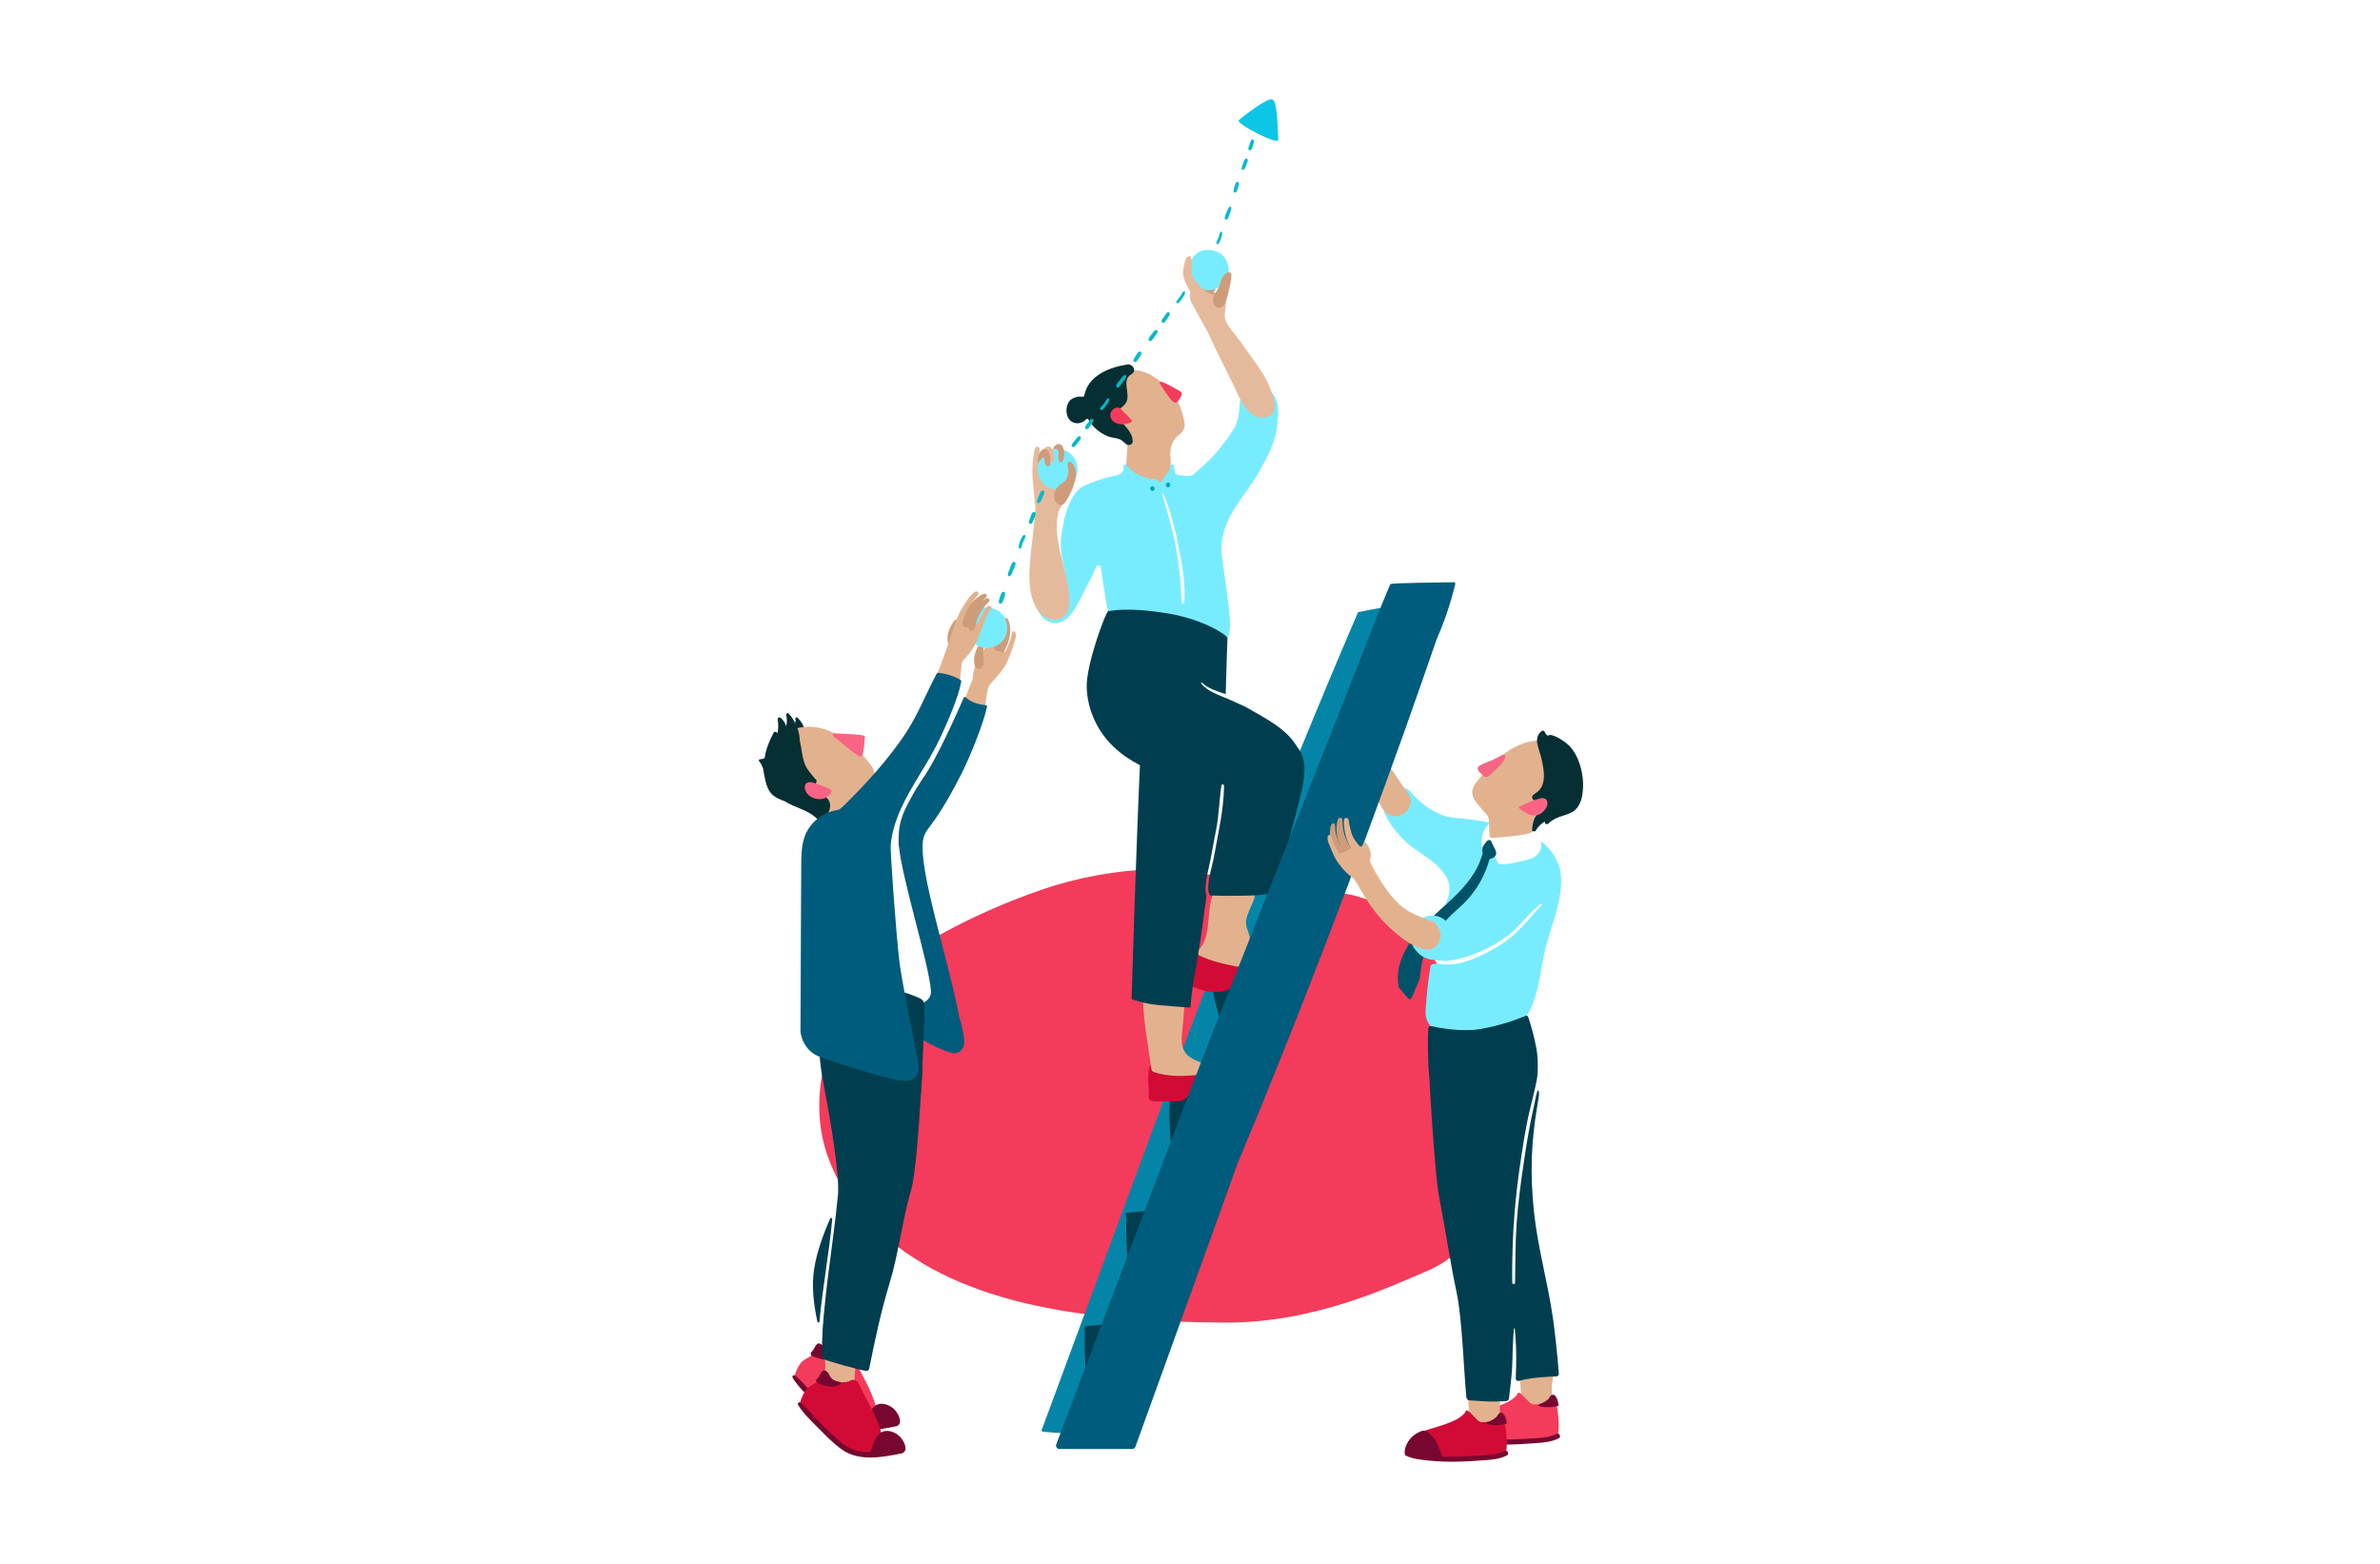 <svg enable-background="new 0 0 350 230" viewBox="0 0 350 230" xmlns="http://www.w3.org/2000/svg"><path d="m-25-10h405v240h-405z" fill="#fff"/><path d="m171.58 56.97c-1.5-1.59-3.79-2.96-6.05-2.45-.31.07-.59.17-.85.3-1.89.69-3.07 2.9-3 4.89.04 1.22.42 2.61 1.28 3.53.81.87 1.96.86 2.99 1.2-.25 1.45-.25 2.94-.35 4.41-.06.91-.03 1.71.73 2.34 1.34 1.11 4.2 1.64 5.34-.01.62-.91.43-1.55.49-3.01.04-1.05-.53-2.9 1.36-4.33.46-.35.77-.97.7-1.48-.37-2.43-1.1-3.75-2.64-5.39z" fill="#e2b28f"/><path d="m173.79 57.87c-.04-.25-.29-.35-.49-.46-.79-.43-1.62-.98-2.49-1.25-.15-.09-.37.06-.26.23.5.75.92 1.5 1.6 2.32.29.35.68.76 1.06.31.16-.18.62-.88.58-1.15z" fill="#f43b5b"/><path d="m166.39 55.03c.83-.46.22-1.55-.6-1.42-2.73.41-5.78 1.67-6.33 4.53-.03.16-.18.24-.34.21-.62-.14-1.53.22-1.85.63-.54.69-.61 1.96-.03 2.71.56.72 1.62.72 2.29.16.05-.05.11-.1.16-.16.11-.13.31-.11.39.03.29.51.66.97 1.11 1.37.5.45 1.07.8 1.69 1.06.62.27 1.83.26 2.26.77.07.08.15.13.23.17.02.03.04.06.06.08.34.45 1.18.35 1.15-.31-.1-1.81-2.14-2.86-2.28-3.7-.16-.97.9-1.22 1.3-1.94.73-1.35-.78-3.31.79-4.19z" fill="#052f33"/><path d="m166.42 61.8c-.35-.4-.72-.82-1.14-1.16-.31-.41-.7-.82-1.16-.68-.48.15-.88.66-.84 1.17.13 1.4 2.17 1.55 3.1.93.1-.06.12-.17.04-.26z" fill="#f43b5b"/><path d="m186.99 57.72c-.05-.05-.11 0-.11.06.06.39.16.76.25 1.14-.02.01-.04.03-.05.06-.02.16-.03.31-.05.47-.03-.05-.05-.11-.08-.16-.02-.03-.04-.05-.06-.05-.02-.04-.05-.07-.1-.09-.97-.24-2.24-.3-3.17.19-.04-.05-.13-.07-.16 0-.02.04-.04.09-.06.13-.01.01-.03.01-.04.02-.03.02-.03.06-.01.09-.03.07-.07.14-.1.21-.07-.11-.13-.23-.18-.38-.01-.03-.03-.04-.05-.05-.03-.2-.07-.38-.17-.56-.02-.06-.04-.12-.06-.17-.03-.07-.12-.09-.16-.03-.01-.03-.02-.06-.03-.09-.02-.06-.12-.07-.14 0-.23.84-.15 1.74-.32 2.6-.11.57-.3 1.12-.5 1.65 0 .01-.01.01-.01.02-1.49 2.44-3.3 4.63-5.56 6.48-.36.29-.59.68-1.06.74-.3.04-1.66-.11-1.69-.12-.57-.05-.63-.72-.66-1.27-.02-.37-.55-.41-.54-.03.02.8-.74 1.14-1.04 1.76-.04.09-.08.2-.12.33-.09.3-.51.32-.62.03v-.01c-.04-.12-.15-.21-.28-.21-1.75 0-3.31-.75-4.42-2.09-.16-.2-.46.02-.41.24.18.71-.53 1.2-1.17 1.31-.98.19-2.19.54-3.8 1.14-.05.02-.1.05-.14.08-2.81.8-3.56 4.68-3.98 7.17-.31 1.83-.07 3.44.36 5.23.36 1.49.43 2.9.33 4.35 0 .01 0 .02-.01.03-.21.65-.44 1.3-.93 1.79-.64.64-1.37.68-1.99.34-.04-.04-.08-.07-.13-.07-.3-.19-.56-.47-.78-.81-.15-.23-.57-.09-.47.2.36 1.02.84 1.83 2.22 2.21.28.08 1.57.24 2.78-1.28.91-1.15 1.48-2.53 2.17-3.82.54-1.01 1.07-2.07 1.53-3.15.14-.32.61-.26.67.09.45 3.08.81 5.59 1.08 6.43.01.02.01.04 0 .06-.23.97.74 2.78 1.48 1.87.65-.79 2.84-.25 3.76-.16 1.37.14 2.73.37 4.08.66 2.61.57 4.41 1.2 6.8 2.39.6.3 1-.18 1.43-.82.89-1.32-.02-6-.82-11.99-.16-1.23-.05-2.49.28-3.68.98-3.52 3.83-6.13 5.45-9.3.32-.62 1.52-2.57 2.03-4.51.21-.8.42-1.73.43-2.63v-.01c.24-1.48.04-3.1-.9-4.03z" fill="#78ecff"/><path d="m225.65 158.01c.13-1.65-.18-3.12-.52-4.72-.31-1.42-.56-2.48-1.33-3.61-1.57-2.3-4.53-3.58-7.06-4.29-1.06-.3-2.17-.56-3.12-1.15-1.11-.69-1.93-1.75-2.54-2.91-.69-1.29-1.19-2.66-1.99-3.9-.66-1.04-1.62-1.93-2.71-2.66-.4-.27-.68-.59-.87-.93-1.88-.68-3.78-1.34-5.69-1.95-4.07-1.29-28.7-4.13-29.95-4.08-5.72.2-11.4 1.21-16.82 3.09-5.18 1.79-10.22 4.03-15.04 6.69-2.73 1.51-5.39 3.15-7.97 4.93-.11.2-.25.38-.43.53-3.86 3.09-6.55 7.24-7.96 11.89-1.26 4.17-1.55 8.6-.63 12.67.98 4.31 3.28 8.39 6.39 11.65 11.25 11.78 29.04 15.1 52.63 15.26 13.52.09 24.98-5.57 29.91-7.63 11.63-4.88 15.4-25.17 15.7-28.88z" fill="#f43b5b"/><path d="m204.59 89.21c-2.16.21-4.97.85-4.89.84-4.34 10.12-8.54 20.31-12.65 30.53-4.15 10.32-8.2 20.68-12.14 31.08-2.22 5.85-19.57 52.81-21.73 58.68-.04.12.07.21.17.22 2.31.24 4.73.38 7-.23s7.63-12.16 8.55-14.31c1.23-2.85 12.29-36.68 13.35-39.59 1.1-3.03 2.2-6.06 3.28-9.09 4.36-12.23 8.56-24.53 12.59-36.88 2.28-6.98 4.5-13.97 6.67-20.98.03-.13-.07-.29-.2-.27z" fill="#0485a8"/><path d="m162.49 194.77c-.93.09-1.87.18-2.8.28-.12.01-.24.1-.24.24.01.24.03.38.06.61.01.04.02.06.04.09-.14 1.81.05 3.69.09 5.49 0 .2.32.33.42.11.96-2.14 1.84-4.32 2.66-6.52.05-.13-.08-.31-.23-.3z" fill="#003e4f"/><path d="m168.61 178.08c-.93.09-1.87.18-2.8.28-.12.01-.24.1-.24.24.01.24.03.38.06.61.01.04.02.06.04.09-.14 1.81.05 3.69.09 5.49 0 .2.32.33.42.11.96-2.14 1.84-4.32 2.66-6.52.05-.14-.08-.32-.23-.3z" fill="#003e4f"/><path d="m174.96 160.95c-.93.09-1.87.18-2.8.28-.12.01-.24.1-.24.24.01.24.03.38.06.61.01.04.02.06.04.09-.14 1.81.05 3.69.09 5.49 0 .2.32.33.42.11.96-2.14 1.84-4.32 2.66-6.52.05-.14-.08-.32-.23-.3z" fill="#003e4f"/><path d="m181.28 145.19c-.34-.41-.92-1.28-1.54-1.23-.64.06-.84.8-1.21 1.22-.06-.08-.21-.07-.2.05.11 1.45.6 2.92.97 4.32.05.17.3.21.39.05.51-.95 1.03-1.9 1.54-2.85.3-.58.51-1.01.05-1.56z" fill="#003e4f"/><path d="m175.25 157.7c-1.76-.03-3.52-.17-5.27-.31-.02 0-.03 0-.05 0-.03-.15-.07-.29-.12-.43-.12-.37-.66-.39-.77 0-.39 1.4-.03 2.97-.12 4.4-.02.34.29.56.59.59.91.08 1.82.02 2.74.03.59 0 1.19.02 1.74-.22 1.25-.57 1.05-1.81 1.79-2.75.41-.51.19-1.29-.53-1.31z" fill="#d10b35"/><path d="m176.99 156.42c-.72-.28-1.44-.54-2.07-1-1.07-.8-1.21-1.84-1.12-3.1.12-1.72.43-3.47.32-5.2-.03-.42-.64-.54-.75-.1-.05.2-.09.41-.13.61-1.39-.37-3.01-.59-4.43-.52-.16-.32-.7-.22-.69.17.06 3.29.77 6.65 1.2 9.92.03.23.13.39.35.47 2.14.73 4.57.65 6.79.37.23-.03.38-.16.47-.32.56-.06.73-1.04.06-1.3z" fill="#e2b28f"/><path d="m182.01 141.22c-1.75.04-3.2-.31-4.75-1.09.14-.21-.07-.54-.35-.48-1.69.36-1.82 3.6-2 4.94-.02.15.1.34.23.41 1.41.69 3.42 1.17 4.99.75 1.67-.44 1.72-2.33 2.41-3.59.23-.41-.05-.96-.53-.94z" fill="#d10b35"/><path d="m184.47 132.1c.18-.53-.38-.99-.87-.87-1.43.35-2.7.31-4.13-.03-.34-.08-.61.06-.77.28-.16-.01-.32.07-.39.26-.89 2.3-.15 6.13-2.02 7.92-.24.23-.21.72.11.88 1.73.82 3.61 1.27 5.49 1.61.31.06.65-.08.74-.42.36-1.41 1.53-2.46 1.14-4.01-.3-1.16-.77-1.61-.4-2.87.27-.94.78-1.82 1.1-2.75z" fill="#e2b28f"/><path d="m190.75 109.84c-1.61-2.76-4.77-4.24-7.53-5.85-.85-.4-1.7-.79-2.57-1.17-1.32-.57-3.1-1.12-4.01-2.31-.06-.08.07-.17.13-.1.89.86 2.22 1.26 3.48 1.67.05-2.29.26-8.13.26-8.23.01-.42-3.44-2.71-8.55-3.59-2.83-.48-6.14-.86-8.99-.38-.34.06-3.28 7.89-3.16 11.25.12 3.3 1.57 6.43 3.96 8.71 1.16 1.1 2.47 1.98 3.87 2.7-.57 12.2-1.23 34.39-1.23 34.39s1.77.71 4.12.91c2.09.18 4.53.35 4.53.35s.22-2.71.56-4.5c.76-4.01 1.29-7.98 1.81-11.99-.44-.93.21-3.54.3-3.95.42-1.85.71-3.74 1.09-5.6.45-2.21.47-4.42.8-6.64.03-.22.39-.16.39.05-.05 3.67-.91 7.14-1.54 10.74-.15.88-1.38 4.75-.46 5.4 1.53.09 6.94.09 8.27-.18.11-.02.92-.25 1.04-.63 1.41-4.33 2.66-8.71 3.75-13.13.61-2.48 1.48-5.85-.32-7.92z" fill="#003e4f"/><path d="m156.78 84.76c-.69-3.12-1.9-6.29-1.12-9.5.02-.07.22-.45.5-.98.14-1.5.13-2.92.05-4.44-.02-.03-.04-.05-.06-.08-.28-.32-.83-.36-1.22-.38-.62-.03-1.43.06-2.04.38-.02-.13-.05-.25-.08-.37-.04-.27-.07-.54-.08-.82-.02-.29-.03-.58-.03-.87.02-.33.05-.66.11-.99.05-.28.22-.73-.07-.95-.17-.13-.35-.06-.46.09-.1.14-.16.29-.19.48-.04.31-.5 2.8-.13 5.12.04.27.17 2.34.31 3.05.01.06.02.11.01.17-.15 2.61-.57 5.18-.79 7.78-.19 2.25-.26 4.95.91 6.98.76 1.33 2.56 2.31 3.97 1.29.72-.52.89-1.43.89-2.26.02-1.25-.22-2.5-.48-3.7z" fill="#e5ba9c"/><path d="m157.79 67.09c-.96-1.19-3.17-1.51-4.26-.31-.05.05-.05.11-.02.17-.34.31-.62.7-.77 1.13-.47 1.29.13 2.84 1.3 3.53 1.21.72 2.88.37 3.77-.7.91-1.07.85-2.74-.02-3.82z" fill="#78ecff"/><path d="m154.46 65.76c-.31-.19-.63-.05-.88.19-.06.06-.12.17-.02.23.38.24.65.59.75 1.03.05.21-.03.56.14.73.39.41.58-.37.59-.61.01-.53-.08-1.27-.58-1.57z" fill="#e5ba9c"/><path d="m154.46 67.97c.08-.76-.13-1.65-.62-1.86-.67-.29-1.16.64-1.2 1.22-.02.19-.07.67.04.88.03.05.08-.32.54-.81.1-.1.19-.16.25-.14.09.03.11.16.12.27.01.1.01.2.02.3.03.2.06.42.19.58.12.15.34.21.49.13.17-.11.16-.48.17-.57z" fill="#ce9c7a"/><path d="m156.32 65.76c-.36-.75-1.14-.51-1.41.12-.01.03-.04.15-.05.17-.02.08.45-.07.55 0 .43.27.19.88.22 1.38.02.23.08.58.42.58.29 0 .36-.61.41-.86.1-.46.06-.96-.14-1.39z" fill="#ce9c7a"/><path d="m157.61 68.03c-.02-.03-.35-.27-.53-.03-.21.28.04.88.04 1.18 0 .45-.1.84-.27 1.23-.07.16-.18.3-.32.4s-.28.19-.43.29c-.59.4-.99.95-1.06 1.68-.05.57.14 1.36.8 1.49.39.07.63-.15.83-.43.6-.83 1.05-1.88 1.34-2.82.32-1 .37-2.19-.4-2.99z" fill="#ce9c7a"/><path d="m173.34 80.46c-.52-2.65-1.2-5.39-2.28-7.87-.04-.09-.19-.03-.16.07.73 2.57 1.52 5.08 2 7.72.25 1.39.46 2.78.61 4.18.14 1.35.14 2.73.32 4.08.03.21.31.22.33 0 .21-2.66-.3-5.57-.82-8.18z" fill="#fff"/><path d="m228.25 203.45c.05-.31.21-.77.13-1.09-.19-.78-1.16-.62-1.78-.63-.69-.01-2.44-.28-3 .27-.3.3.18 1.79.02 3.73-.05.64-.08.94.47 1.26.45.26 1.15.53 1.85.64.06.04.14.05.24.03.89.1 1.76-.08 2.13-.87.07-.15.04-.35-.06-.48-.01-.43-.09-2.37 0-2.86z" fill="#e2b28f"/><path d="m228.46 205.41c-.85-.35-.46 1.24-2.97 1.13-.6-.03-1.46-1.45-2.09-1.72-.08-.03-.16.01-.2.09-.81 1.77-5.66 2.56-6.86 3.19-1.21.64-2.18 1.73-1.94 2.87.04.18 4.49.99 7.95.92 4.42-.08 6.73-.8 6.76-.91.24-1.09.08-2.6-.08-3.72-.1-.64-.41-1.78-.57-1.85z" fill="#f43b5b"/><path d="m228.86 210.89c-1.14.58-2.46.58-3.72.67-1.22.08-2.44.15-3.67.16-.58.01-1.17 0-1.75-.02-.19-.64-.7-1.92-1.07-2.51-.25-.4-1.06-1.22-1.54-1.29-.27-.04-.6.09-.89.25-.8.37-1.45 1.07-1.78 1.88-.12.29-.34.86-.22 1.24-.03.09-.01.21.09.26 1.04.55 2.35.64 3.51.77 1.34.14 2.69.17 4.04.15s2.7-.11 4.05-.21c1.16-.08 2.27-.18 3.32-.71.43-.22.05-.86-.37-.64z" fill="#770730"/><path d="m229.22 206.58c-.1-.4-.33-1.6-.96-1.44-.25.07-.36.36-.49.55-.02.03-.04.05-.07.08-.39.34-.82.58-1.32.74-.14.05-.17.28 0 .32.91.2 1.83.18 2.73-.05.08-.02.13-.11.11-.2z" fill="#770730"/><path d="m220.6 206.07c.05-.31.21-.77.13-1.09-.19-.78-1.16-.62-1.78-.63-.69-.01-2.44-.28-3 .27-.3.3.18 1.79.02 3.73-.05.64-.08.94.47 1.26.45.26 1.15.53 1.85.64.06.04.14.05.24.03.89.1 1.76-.08 2.13-.87.07-.15.04-.35-.06-.48-.01-.43-.08-2.37 0-2.86z" fill="#e2b28f"/><path d="m229.56 128.84c-.18-2.67-2.46-5.79-5.69-6.22-.04-.01-.08-.01-.11-.01-.18-.12-.39-.22-.61-.3-1.39-.51-2.33-.9-3.79-1.26-1.57-.39-3.91-.62-5.52-.78-3.23-.32-5.6-2.94-5.98-3.35-.37-.4-1.25-1.81-3.32-.74-1.83.95-1.19 2.88-.8 3.68.67 1.38 1.72 2.79 3.24 4.16 1 .9 3.44 2.34 4.4 3.32 1.25 1.28 1.96 2.19 1.73 4.07-.13.66-.79 2.31-1.23 3.68-.27-.11-.6-.18-1.04-.28-2.57-.63-3.96 3.16-2.47 4.91.4.47 1.44 1.05 1.94 1.26.16.07 1.97.38 2.48.33 4.09-.38 8.29-3.01 9.81-4.43.32-.3.63-.61.93-.93.51-.54 1.01-1.1 1.52-1.63 0 0 .01-.01.01-.01.14-.15.29-.29.43-.43.04-.04.09-.08.13-.12l.36-.33c.05-.04.09-.08.14-.12.16-.14.33-.28.51-.41.01-.01.03-.02.04-.02h.01.02c.02.07.04.14.05.21-1.29 1.35-2.47 2.83-3.83 4.12-1.26 1.2-2.76 2.12-4.3 2.91-1.54.8-3.19 1.49-4.92 1.71-.7.09-1.34.02-2.03-.06-.36-.04-.67-.05-.93.01-.2.04-.36.22-.39.42-.35 2.18-.59 4.39-.71 6.62-.09 1.62 1.21 2.91 2.72 3.22 4.27.88 6.89.97 10.3-.82 3.3-1.74 3.76-7.78 4.41-10.83.79-3.81 2.75-7.65 2.49-11.55z" fill="#78ecff"/><path d="m219.21 123.48c-.03-.63-.07-1.26-.11-1.9 0-.03-.01-.05-.02-.08 0 0 .01-.01.01-.01.1-.09-.01-.4-.13-.32-.03.02-.2.21-.24.26-.89.96-.87 2.21-.78 3.45.02.24.29.3.43.12.3-.4.6-.79.9-1.19.09-.1.04-.26-.06-.33z" fill="#fff"/><path d="m227.07 108.92c-4.22-.31-7.52 3.06-9.82 5.94-.93 1.16-1.02 2.01-.11 3.2.45.59.95 1.16 1.47 1.71.21.22.32.52.33.82.04 1.28.11 2.57.24 3.83.05.45.17.86.6 1.12.54.32 1.31.38 1.93.46 1.26.15 2.69.01 3.57-.95.02-.02.03-.04.05-.06-.01-.04-.01-.09-.02-.13.07.12.14.24.22.36.35.51 1.14.07.87-.46-.55-1.09-.79-2.28-.59-2.87.71-2.05 5.92-1.29 6.52-5.4.72-4.9-1.63-7.3-5.26-7.57z" fill="#e2b28f"/><path d="m213.68 141.83c-.7.09-1.34.02-2.03-.06-.12-.01-.24-.02-.35-.03.18.09.31.15.31.15.55.18 1.19.18 1.74.07.07-.01.21-.07.4-.15-.02.01-.04.01-.07.02z" fill="#78ecff"/><path d="m221 111.01c-.49.26-.98.51-1.48.76-.63.22-1.25.47-1.82.77-.71.38-.3.87.15 1.3.7.66.94.53 1.58-.15.64-.67 1.74-1.45 1.92-2.41.06-.2-.15-.37-.35-.27z" fill="#f96484"/><path d="m212.95 167.71c-.02 0-.02.04 0 .04.02-.01.02-.04 0-.04z" fill="#fff"/><path d="m228.4 194.05c-.75-5.32-2.26-10.52-2.82-15.87-.58-5.57-.42-10.1.49-15.55.12-.7.42-2.18.14-2.25-.21-.05-.43 1.4-.56 1.97-.65 2.82-1.13 5.66-1.55 8.52-.45 3.04-.87 6.1-1.07 9.16-.19 2.87-.19 5.75-.23 8.63 0 .13-.09.19-.19.2-.03 0-.05 0-.08-.01-.02-.01-.04-.02-.06-.03 0 0-.01 0-.01-.01-.02-.01-.03-.03-.04-.05 0-.01-.01-.01-.01-.02-.01-.03-.02-.06-.02-.09-.01-.59-.01-1.18-.01-1.76 0-.54.01-1.08.02-1.62.07-4.6.44-9.15 1.11-13.74.42-2.87.84-5.76 1.53-8.58.32-1.32.66-2.64.93-3.98.17-.86.17-1.51.17-2.37 0-.97-.09-2.11-.34-3.08-.13-.92-.77-3.06-1.05-3.92-.06-.18-.26-.27-.44-.19-1.26.57-3.97 1.5-6.68 1.94s-5.99-.17-7.12-.43c-.23-.05-.45.11-.47.35-.1 1.26-.1 4.89.17 7.37.03 1.07.8 14.24 1.42 17.36.93 4.75 1.58 9.38 2.58 14.11.82 3.89 1.03 11.22 1.43 15.38.02.26.23.46.49.47 1.06.04 2.81.21 3.61.17.56-.03 1.11-.04 1.65-.04.26 0 .49-.19.52-.45.12-.95.38-3.14.45-4.27 0-.01 0-.02 0-.02.01-.21.02-.42.03-.63.07-1.77.07-3.55.25-5.31 0-.02.01-.03.02-.04 0 0 .01-.01.01-.01.01 0 .01-.01.02-.01h.01c.03 0 .05.02.06.06.19 1.82.24 3.67.2 5.5-.01.59-.03 1.2-.06 1.81-.01.25.23.44.47.37 1.27-.37 2.65-.49 3.95-.58.51-.04 1.03-.07 1.55-.08.21 0 .38-.18.37-.4-.23-3.13-.64-6.54-.84-7.98z" fill="#003e4f"/><path d="m220.82 208.03c-.85-.35-.46 1.24-2.97 1.13-.6-.03-1.46-1.45-2.09-1.72-.08-.03-.16.01-.2.09-.81 1.77-5.66 2.56-6.86 3.19-1.21.64-2.18 1.73-1.94 2.87.04.18 4.49.99 7.95.92 4.42-.08 6.73-.8 6.76-.91.24-1.09.08-2.6-.08-3.72-.11-.64-.42-1.78-.57-1.85z" fill="#d10b35"/><path d="m221.24 213.41c-1.14.58-2.46.58-3.72.67-1.22.08-2.44.15-3.67.16-.58.01-1.17 0-1.75-.02-.19-.64-.7-1.92-1.07-2.51-.25-.4-1.06-1.22-1.54-1.29-.27-.04-.6.09-.89.25-.8.37-1.45 1.07-1.78 1.88-.12.29-.34.86-.22 1.24-.03.09-.01.21.09.26 1.04.55 2.35.64 3.51.77 1.34.14 2.69.17 4.04.15s2.7-.11 4.05-.21c1.16-.08 2.27-.18 3.32-.71.42-.22.05-.85-.37-.64z" fill="#770730"/><path d="m221.59 209.22c-.1-.4-.33-1.6-.96-1.44-.25.07-.36.36-.49.55-.02.03-.04.05-.07.08-.39.34-.82.58-1.32.74-.14.05-.17.28 0 .32.91.2 1.83.18 2.73-.05.08-.03.13-.12.11-.2z" fill="#770730"/><path d="m116.91 203.04c1.21 1.38 3.09 3.4 4.51 4.57.88.72 3.49 2.37 3.73 2.42 1.96.46 4.38.12 6.34-.29.67-.14.73-.93.37-1.36-.34-1.27-1.66-1.64-3.08-1.57-.62-2.5-2.24-4.88-3.3-7.22-.26-.57-.94-.77-1.44-.32-1.3.32-2.47-.03-2.9-.85-1.05-2.03-1.45.75-1.94 1.03-.47.27-1.08.57-1.43.99-.5.62-1.19 2.22-.86 2.6z" fill="#f43b5b"/><path d="m131.51 207.27c-.63-.62-1.75-1.07-2.6-.66-.88.42-1.48 1.99-1.62 2.94-.14.01-.29.01-.43.01-1.63.03-2.85-.48-4.09-1.52-1.03-.87-2.01-1.82-2.96-2.78-.95-.97-1.81-2.07-2.85-2.95-.22-.19-.55.07-.39.33.78 1.28 1.95 2.37 3 3.43 1.11 1.12 2.25 2.31 3.55 3.2 2.4 1.65 5.7 1.1 8.41.54.25-.03.48-.09.62-.24.6-.59-.19-1.86-.64-2.3z" fill="#770730"/><path d="m122.7 199.28c-.25-.05-.5-.1-.72-.19-.3-.12-.55-.35-.7-.64-.11-.21-.23-.42-.37-.6-.09-.12-.21-.2-.33-.23-.01-.01-.03-.02-.05-.03-.32-.09-.53.23-.67.47-.13.22-.23.46-.41.66-.09.1-.22.19-.23.34-.03.36.57.51.81.6.44.17 1.88.6 2.76-.08.11-.07.05-.27-.09-.3z" fill="#770730"/><path d="m117.3 105.56c-.15-.16-.39.02-.34.21.02.09.05.19.07.28-.06.04-.11.1-.11.19.01.53.16 1.02.46 1.46.09.13.25.13.35.05.03.04.07.07.1.1.16.13.34.05.4-.09.01-.01.03-.02.03-.04.19-.76-.46-1.65-.96-2.16z" fill="#052f33"/><path d="m113.31 113.41c.79 3.27 3.83 4.91 6.94 5.76.01.01.02.03.02.04.07 1.05-.15 2.03-.63 3.12-.23.53.52.94.83.43.09-.15.16-.29.24-.44.34.42 1.17.39 1.42-.28.02-.06.04-.11.06-.17.25-.04.46-.2.5-.53 0-.02.01-.04.01-.06.24.02.49-.06.7-.3.09-.06.17-.14.22-.25 1.48-1.74 3.17-3.45 4.44-5.33.81-1.2.7-2.04-.2-3.17-2.24-2.78-5.78-5.75-9.71-5.31-3.37.39-5.61 3.28-4.84 6.49z" fill="#e2b28f"/><path d="m121.9 117.77c-.26-.52-.73-.74-1.24-.96-.72-.31-1.35-.65-1.89-1.23-2.45-2.61-.13-6.35-1.82-9.13-.2-.55-.53-1.06-.99-1.51-.16-.16-.38.02-.34.21.13.58.12 1.13 0 1.67-.13-.47-.4-.9-.82-1.25-.21-.18-.47.02-.43.27.12.71.1 1.4-.05 2.07-.01-.03-.01-.05-.02-.08-.06-.25-.43-.27-.54-.05-.64 1.19-1.12 2.4-1.3 3.61-.02.1-.09.18-.2.2s-.23.04-.34.05c-.29.03-.42.13-.28.3.12.16.22.31.32.48.09.21.18.41.26.62.22 1.19.39 2.66 1.1 3.55.53.66 1.36.98 2.17 1.29.25.16.51.31.79.44 1.42.68 3.07 1.08 4.1 2.36.14.17.39.24.55.05.69-.78 1.52-1.86.97-2.96z" fill="#052f33"/><path d="m147.43 91.21c-.08-.26-.22-.98-.63-.9-.28.06-.28.37-.22.68.02.62.05 1.24-.03 1.86-.11.81-.41 1.49-.71 2.24-.14.35-.17.9.31 1 .45.1.68-.44.83-.76.6-1.27.85-2.74.45-4.12z" fill="#ce9c7a"/><path d="m148.39 91.5c-.07-.24-.25-.79-.62-.58-.2.11-.16.46-.08.79-.03.63-.05 1.25-.2 1.88-.09.37-.22.73-.36 1.08-.13.3-.34.59-.43.91-.09.28-.02.61.32.66.49.08.72-.54.88-.88.55-1.19.9-2.57.49-3.86z" fill="#ce9c7a"/><path d="m149.09 92.85c-.2-.08-.26.1-.27.19-.13.94-.51 1.78-.9 2.63-.09.19-.28.3-.49.27-.01 0-.02 0-.03 0-.23-.04-.47-.1-.69-.17-.04-.01-.08-.03-.13-.04-.32-.11-.49-.46-.39-.78.13-.46.21-.94.28-1.39.1-.7.21-1.54.09-2.26 0-.07 0-.13-.02-.19-.06-.2-.27-.35-.47-.25-.23.12-.25.5-.22.85-.06.63-.08 1.25-.23 1.87-.12.5-.6 1.44-.63 1.48-.9 1.48-1.86 2.91-1.94 4.64-.01.2-.06.31-.08.37-.15.35-.29.7-.43 1.06-.21.54-.46 1.08-.6 1.64-.07.06-.09.16-.05.24v.01c-.02.08.07.12.13.09.56.23 1.14.42 1.72.59.37.11 1.06.71 1.12.27.14-.98.2-1.41.26-1.86.05-.39.13-.79.28-1.15.19-.45 2.13-2.24 2.7-3.58.07-.16.19-.4.26-.63.09-.18.15-.38.21-.52.19-.47.35-.95.48-1.43.11-.42.7-1.7.04-1.95z" fill="#e2b28f"/><path d="m124.88 192.15c2.15-6.17 4.87-12.02 6.47-18.38 0-.01.01-.03.01-.04-.07-.16-.11-.35-.08-.57.39-2.72.97-5.42 1.51-8.12.22-1.1.42-2.22.63-3.33.21-2.38.35-4.8.93-7.07.16-.62 1-.46 1.09.11.11.68.16 1.39.18 2.1.05.07-.07 3.2-.29 4.67-.12.99-.26 1.97-.39 2.91-.31 2.3-.71 4.58-1.18 6.85-.14.79-.29 1.58-.46 2.36-.02.11-.06.2-.11.29-.02.09-.04.18-.06.27-1.41 6.24-3.1 13.04-6.27 18.7-.54 1-2.38.4-1.98-.75z" fill="#003e4f"/><path d="m121.67 189.7c-.31 2.28-.58 4.57-.72 6.87.68.44 1.91-.18 1.7-1.21-.4-1.91-.84-3.78-.98-5.66z" fill="#003e4f"/><path d="m122.46 183.98c.69-1.82 1.61-3.68 1.34-5.58-.05-.33-.37-.58-.68-.6-.14 2.07-.38 4.13-.66 6.18z" fill="#003e4f"/><path d="m122.39 179.29c.02-.17-.23-.24-.3-.08-1.04 2.32-2 5.05-2.36 7.41-.4 2.55-.07 5.21.47 7.76.04.17.29.16.31-.02.46-5.03 1.42-10.03 1.88-15.07z" fill="#003e4f"/><path d="m141.72 102.63c-.68 1.57-4.01 9.14-6.03 11.87-.35.55-.71 1.11-1.06 1.67-.41.72-.81 1.45-1.19 2.18-1.16 2.24-1.42 3.7-1.25 6.71.09 1.59.45 3.63.79 4.85.37 1.35.69 2.71.96 4.07 1.06 5.31-.16 17.62.23 17.92 1.62 1.22 3.76 2.35 5.7 2.93.76.23 1.32-.06 1.59-.53.46-.46.34-1.3.26-1.9-.13-.95-.35-1.88-.64-2.79-1.64-8.65-5.96-21.39-5.35-25.99.13-1 .81-1.8.97-2.01 1.85-2.43 3.28-5.08 4.67-7.77 1.21-2.35 3.23-7.33 3.78-9.89.03-.12-.06-.23-.18-.24-1.1-.09-2.18-.41-2.94-1.14-.08-.1-.25-.07-.31.06z" fill="#005c7c"/><path d="m132.17 124.3c-.09-.86-1.9-2.81-1.92-2.82-.08-.14-8.05-1.37-8.3-1.33-3 .52-3.27 13.96-2.39 17.72.71 3 1.16 7.17 4.3 8.79 3.24 1.68 6.88-.51 10.01.81 1.34.57 3.17-.2 3.03-1.81-.34-4.1-4.2-16.13-4.73-21.36z" fill="#fff"/><path d="m120.02 114.69c-.43-.44-.82-.98-1.12-1.36-1.21-1.58-.79-3.58-1.66-5.38-.15-.3-.64-.13-.62.19.08 1.2.21 2.42.42 3.61-.12-.06-.27.1-.19.23.11.19.23.38.35.56.03.15.07.29.1.44-.06.09-.07.2.01.32.03.05.07.1.1.15 0 .02.01.04.02.06-.24-.07-.46.18-.34.44.37.76 2.61 2.62 2.99 1 .03-.1 0-.2-.06-.26z" fill="#052f33"/><path d="m119.03 115.03c.43-.04.91.2 1.31.33.48.15 2.08.7 1.97 1-.57 1.56-2.81 1.47-3.68.25-.37-.52-.5-1.49.4-1.58z" fill="#f96484"/><path d="m126.26 199.8c.16-.38-.39-.69-.57-.31-.02.03-.03.07-.04.1-.03-.02-.07-.04-.11-.05.01-.02.01-.05.02-.07.08-.29-.25-.5-.49-.41-.1-.21-.41-.33-.58-.14-.05-.2-.28-.31-.47-.26-.11-.16-.33-.22-.51-.12-.07-.22-.32-.35-.52-.26-.17-.08-.39-.06-.49.16-.03.06-.05.11-.08.17-.01 0-.03-.01-.04-.01-.14-.28-.64-.26-.72.09-.03.14-.07.28-.1.41 0-.02-.01-.05-.01-.07-.04-.18-.35-.13-.32.05.25 1.51.15 2.97-.3 4.43-.04.13.05.23.16.26-.07.18 0 .43.25.52 1.29.47 2.61.81 3.97 1.03.24.04.41-.12.45-.31.18-.02.34-.18.27-.4-.5-1.5-.47-3.02.1-4.47.04-.12.09-.23.13-.34zm-3.39 4.01c.04.05.1.08.17.1v.11c-.06-.02-.12-.03-.18-.05 0-.05.01-.1.01-.16zm1.32.25c.03.09.07.18.1.28-.04-.01-.09-.02-.13-.03.01-.09.02-.17.03-.25zm.78.2c.02-.02.03-.03.05-.05l.18.3c-.07-.01-.14-.02-.22-.04 0-.02 0-.04 0-.06 0-.05 0-.1-.01-.15zm-3.58-.73c.02-.05.04-.1.06-.14.02.03.04.05.07.07 0 .05 0 .08-.01.08-.04-.01-.08-.01-.12-.01z" fill="#e2b28f"/><path d="m135.32 146.85c-1.11-.53-3.64-1.54-6.99-1.66-1.42-.05-6.21.05-6.56 1.16-1.6 5.13-1.61 8.13-.59 13.43 1.02 5.32 2.31 13.17 2.05 15.96-.74 7.78-2.26 15.48-2.38 23.31.02.18.03.36.06.53.02.15.11.27.25.33 1.02.41 4.92 1.5 6.2 1.71.22.03.42-.11.46-.32.84-4.2 1.72-8.35 2.97-12.47 1.41-4.65 1.86-9.22 3.21-13.89 1.2-4.16 1.99-24.99 1.96-27.11-.02-.43-.26-.8-.64-.98z" fill="#003e4f"/><path d="m117.72 206.95c1.21 1.38 3.09 3.4 4.51 4.57.88.72 3.49 2.37 3.73 2.42 1.96.46 4.38.12 6.34-.29.67-.14.73-.93.37-1.36-.34-1.27-1.66-1.64-3.08-1.57-.62-2.5-2.24-4.88-3.3-7.22-.26-.57-.94-.77-1.44-.32-1.3.32-2.47-.03-2.9-.85-1.05-2.03-1.45.75-1.94 1.03-.47.27-1.08.57-1.43.99-.51.62-1.2 2.22-.86 2.6z" fill="#d10b35"/><path d="m132.31 211.26c-.63-.62-1.75-1.07-2.6-.66-.88.42-1.48 1.99-1.62 2.94-.14.01-.29.01-.43.01-1.63.03-2.85-.48-4.09-1.52-1.03-.87-2.01-1.82-2.96-2.78-.95-.97-1.81-2.07-2.85-2.95-.22-.19-.55.07-.39.33.78 1.28 1.95 2.37 3 3.43 1.11 1.12 2.25 2.31 3.55 3.2 2.4 1.65 5.7 1.1 8.41.54.25-.03.48-.09.62-.24.6-.6-.19-1.86-.64-2.3z" fill="#770730"/><path d="m123.5 203.26c-.25-.05-.5-.1-.72-.19-.3-.12-.55-.35-.7-.64-.11-.21-.23-.42-.37-.6-.09-.12-.21-.2-.33-.23-.01-.01-.03-.02-.05-.03-.32-.09-.53.23-.67.47-.13.22-.23.46-.41.66-.09.1-.22.19-.23.34-.03.36.57.51.81.6.44.17 1.88.6 2.76-.08.11-.07.05-.27-.09-.3z" fill="#770730"/><path d="m127.06 108.18c-1.33-.25-4.3-.32-4.37-.33-.16-.02-.28.27-.19.37l.17.17c1.18.86 2.21 1.91 3.45 2.69.03.02.05.04.08.05.03.02.07.04.1.06s.07.02.1.02c.07.02.14.03.22.02.07 0 .15-.04.18-.11.29-.66.32-2.07.39-2.79 0-.07-.07-.14-.13-.15z" fill="#f96484"/><path d="m206.49 115.88c-.76-1.09-1.52-2.32-2.13-3.1-.07-.09-.22-.07-.29 0-.85.89-2.96 2.47-1.96 3.86.17.53.46 1 .73 1.46.32.55.58 1.13 1.09 1.52.66.51 1.57.61 2.22.16.59-.22 1.13-.73 1.33-1.74.13-.6-.35-1.25-.99-2.16z" fill="#e2b28f"/><path d="m213.8 85.63c-1.58.06-9.25.06-9.35.3-2.33 5.49-4.43 11.09-6.62 16.64-2.2 5.58-4.41 11.16-6.62 16.73-4.42 11.15-8.83 22.31-13.25 33.46-2.32 5.86-20.52 54.09-22.63 59.67-.12.33.12.68.47.68h10.7c.21 0 .4-.13.47-.33 1.21-3.39 15.06-41.64 15.02-41.65 4.34-10.33 8.49-20.74 12.52-31.19 4.21-10.91 8.28-21.88 12.21-32.9 1.54-4.34 3.06-8.69 4.56-13.04 1.15-2.61 2.06-5.32 2.73-8.09.04-.14-.06-.29-.21-.28z" fill="#005c7c"/><path d="m144.57 96.07c0-.58.15-1.07.39-1.6.05-.11.18-.27.15-.41-.17-.67-.76.13-1.09.66-.54.88-.91 1.89-.74 2.91.13.78.93 1.11 1.28.27.25-.58.01-1.23.01-1.83z" fill="#ce9c7a"/><path d="m169.73 71.65c-.01-.01-.02-.02-.02-.03-.08-.1-.26-.12-.37-.07-.12.05-.21.18-.21.31.01.12.06.23.17.29.12.07.32.06.41-.05l.02-.03c.11-.14.11-.29 0-.42z" fill="#00a6c1"/><path d="m171.9 70.99c-.2-.08-.37.03-.45.22 0 .01-.01.02-.01.04-.06.15.05.33.19.39.15.06.32.01.41-.13.01-.01.01-.02.02-.03.1-.19.01-.42-.16-.49z" fill="#00a6c1"/><path d="m177.88 42.55c-.32-.15-.72-.12-1.04.02-.08-.07-.21.06-.13.15.47.54 1.32.68 2 .77.07.01.12-.08.09-.14-.18-.34-.57-.63-.92-.8z" fill="#ce9c7a"/><path d="m177.59 41.31c-.32-.13-.79-.13-1.06.14-.06-.05-.17-.04-.18.06-.02.34.03.66.16.98.03.07.12.07.17.03.47-.36.86-.1 1.23.22.13.11.23.2.41.19.32-.02.49-.34.38-.63-.17-.42-.71-.83-1.11-.99z" fill="#ce9c7a"/><path d="m178.09 40.35c-.42-.19-.89-.33-1.36-.29-.67.05-1.38.56-1.28 1.28-.1-.04-.22.08-.12.17.23.21.46.43.69.64.09.09.23.24.37.26.32.03.24-.41.26-.59.07-.89 1.01-.71 1.63-.58.2.04.49.07.5-.22.01-.34-.44-.56-.69-.67z" fill="#ce9c7a"/><path d="m180.02 37.79c-.96-1.19-3.12-1.47-4.26-.31-.21.21-.64.86-.8 1.29-.47 1.29.13 2.84 1.3 3.53 1.21.72 2.88.37 3.77-.7.92-1.07.86-2.73-.01-3.81z" fill="#78ecff"/><path d="m186.94 57.51c-.86-2.46-2.24-4.01-3.72-6.14-.4-.57-1.32-1.89-1.85-2.48-1.12-1.36-1.31-2.1-1.26-2.55.06-.51.11-1.02.16-1.54.04-.36.09-.77-.12-1.09-.26-.38-1.42-.46-1.49-.4-.35.03-.84-.21-1.15-.35-.49-.37-.95-.75-1.35-1.22-.34-.4-.74-.87-.86-1.38-.12-.53 0-.99-.01-1.53-.01-.31-.01-.79-.19-1.06s-.54 0-.67.23c-.16.29-.23.69-.31 1.01-.08.33-.14.68-.14 1.02-.01.68.23 1.3.54 1.9.17.33.36.66.52 1 .01.02.01.03.02.05-.34.87.22 1.62.63 2.4.52.99 1.49 2.64 2 3.63 1.17 2.6 2.49 5.15 3.75 7.71.82 1.67 1.76 4.47 3.97 4.69.7.07 1.5-.16 1.86-.81.51-.9-.03-2.21-.33-3.09z" fill="#e5ba9c"/><path d="m181.07 40.28c0-.01 0-.01 0-.02s-.01-.02-.01-.02c-.03-.06-.07-.11-.15-.15-.31-.14-.7.12-.9.34-.31.34-.43.78-.55 1.22-.15.54-.4.95-.71 1.4-.45.65-.6 1.56.13 2.08.84.6 1.32-.6 1.53-1.24.18-.56.32-1.14.43-1.72.11-.56.28-1.22.24-1.81 0-.02 0-.05-.01-.08z" fill="#ce9c7a"/><path d="m226.63 124.02c-.06-.7-.2-1.56-.51-2.18-.11-.23-.56.35-.75.5-.78.59-5.22.82-5.62.88 0 0-.63.08-.69-.19-.04-.16-.24.13-.23.3.03.78.57 1.56.73 1.95.17.41.31.85.51 1.24.26.49.46.63 1.01.6.94-.04 1.93-.3 2.85-.5.68-.15 1.42-.31 1.97-.77.4-.32.61-.71.7-1.12.07-.22.07-.46.03-.71z" fill="#fff"/><path d="m219.88 124.95c-.19-.42-.39-.84-.6-1.25-.12-.24-.43-.18-.61 0-.06.06-.58.67-.65.96-.07.3-.04.58.03.86-.24.68-.45 1.36-.78 2.01-.54 1.04-1.22 1.99-1.99 2.88-1.47 1.69-3.22 3.1-4.84 4.64-2.69 2.56-5.54 6.17-4.74 10.15.03.14 1.01 1.17 1.38 1.64.17.21.46.06.54-.14.38-.95 1.14-2.65 1.15-2.72.25-2.1.56-4.34 1.8-6.08 1.18-1.65 2.58-3.15 4.1-4.48 3.47-3.03 4.31-6.89 4.35-6.97.08-.19.52-.23.68-.36.15-.13.27-.28.32-.48.04-.24-.04-.45-.14-.66z" fill="#005268"/><path d="m212.2 135.11c-2.02-1.24-3.75.29-4.4 1.53-.55 1.05-.29 2.37.43 3.17 1.09 1.22 1.79 1.42 4.55 1.5.07.01 1.73-4.78-.58-6.2z" fill="#78ecff"/><path d="m198.67 124.69c-.4-.66-.78-1.27-.99-2.02-.06-.21-.1-.42-.13-.63-.02-.03-.02-.06-.01-.09-.05-.36-.12-.71-.12-1.08 0-.31-.02-.61-.31-.61-.42 0-.48.72-.52.98-.22 1.4.22 2.77.98 3.89.19.28.49.75.93.57.46-.18.36-.7.17-1.01z" fill="#ce9c7a"/><path d="m195.63 121.79c.05-.24.15-.81.55-.67.22.07.17.41.18.75.02.61.21 1.19.44 1.77.14.34.31.66.5.97.17.27.41.51.55.79.12.25.09.58-.24.7-.48.16-.78-.39-.99-.69-.72-1.04-1.24-2.3-.99-3.62z" fill="#ce9c7a"/><path d="m211.09 135.81c-.64-.64-3.26-.93-5.29-2.79-2.28-2.08-4.03-5.68-4.21-6.04 0-.01-.01-.01-.01-.02-.05-.11-.1-.34-.09-.43.06-.41.13-.76.07-1.12-.1-.6-.38-1.12-.78-1.58-.11-.13-.21-.06-.21.09-.07.34-.42.76-.63.53-.41-.51-.84-1.02-1.08-1.62-.22-.55-.32-1.13-.45-1.7-.01-.04-.01-.08-.02-.12-.02-.32-.09-.65-.32-.72-.22-.06-.43.12-.44.33-.03.67.09 1.67.27 2.32.17.6.45 1.25.79 1.81-.21.15-.43.28-.66.4-.22.11-.44.21-.67.3-.13.05-.28.08-.43.12-.47-.84-.96-1.67-1.15-2.64-.02-.09-.09-.14-.16-.14-.03-.03-.07-.04-.12-.02-.66.29.01 1.5.16 1.89.17.46.75 1.9 1.39 2.58.52.75 1.22 1.4 2 1.96.65.75 1.88 3.53 3.96 5.84 3.52 3.89 6.69 5.28 7.91 4.36 1.52-1.14.88-2.88.17-3.59z" fill="#e2b28f"/><path d="m230.1 109.11c-.62-.42-1.25-.86-2.06-1.02-.11-.02-.21 0-.29.05s-.19.05-.26-.02c-.12-.11-.23-.24-.29-.4-.07-.19-.25-.36-.45-.22-1.34.95-.44 2.57-.13 3.81.49 2 .88 4.25-.73 5.3-.3.2-.68.44-.56.76.14.37.36.37.56.34 1.86-.2.1 2.01-.15 2.52-.28.57-.39 1.15-.43 1.77-.02.29.4.39.54.15.34-.59.77-1 1.33-1.32v.1c0 .07.04.18.08.22.12.09.32.08.45-.04.7-.65 1.42-.93 2.31-1.2.57-.18 1.14-.38 1.59-.77.95-.83 1.14-2.18 1.19-3.37.09-2.15-.71-5.3-2.7-6.66z" fill="#052f33"/><path d="m226.81 117.37c-.46-.03-3.72 1.24-3.47 1.45 1.82 1.55 3.06 1.39 3.95.13.38-.54.49-1.52-.48-1.58z" fill="#f96484"/><path d="m187.09 14.62c-.69-.29-4.28 2.48-4.91 3.05-.53.48 5.86 3.8 5.81 2.87-.17-2.87-.18-5.62-.9-5.92z" fill="#0cc6e5"/><path d="m147.44 90.4c-.96-1.19-3.17-1.51-4.26-.31-.05.05-.05.11-.02.17-.34.31-.62.7-.77 1.13-.47 1.29.13 2.84 1.3 3.53 1.21.72 2.88.37 3.77-.7.91-1.07.85-2.74-.02-3.82z" fill="#78ecff"/><path d="m140.42 91.2c-.77.93-1.46 2.54-.85 3.72.04.07.14.03.14-.04 0-.05.01-.09.01-.14.02-.02.04-.04.05-.07.2-.53.27-1.11.43-1.66s.36-1.08.58-1.61c.07-.19-.23-.36-.36-.2z" fill="#ce9c7a"/><path d="m145.69 89.15c-.63-.31-1.12 1.04-1.33 1.42-.16.29-.31.58-.44.88-.12.26-.39.42-.68.4-.24-.01-.48-.05-.71-.09-.29-.06-.57-.14-.84-.24.23-.7.41-1.38.75-2.04.27-.52.62-.98.95-1.45.05-.07.11-.14.17-.2.22-.23.43-.51.31-.71-.17-.29-.62-.04-.66.01-.56.47-1.02 1.18-1.4 1.78-.42.67-.82 1.38-1.1 2.12-.35.92-.94 2.65-1.36 3.94-.77 2.37-1.64 4.36-1.63 4.44 0 0 .24.29.24.29-.02.08.07.12.13.09.56.23 1.14.42 1.72.59.37.11 1.25.37 1.32-.07.07-.42.22-1.91.29-2.62.02-.24.12-.46.29-.63 1.05-1.09 1.96-2.43 2.38-3.85.02-.07.21-.53.26-.66.4-1.06.75-2.12 1.41-3.07.11-.18-.02-.31-.07-.33z" fill="#e2b28f"/><path d="m132.24 141.2c-.44-3.77-1.35-15.87-1.25-16.99.34-3.64 2.29-7.04 4.11-10.04 1.12-1.85 2.25-3.7 3.17-5.66.9-1.91 2.65-5.84 3.09-8.25.02-.11-.05-.24-.14-.29-.7-.4-1.12-.53-1.71-.72-.47-.16-.89-.21-1.49-.29-.11-.01-.24.05-.29.15-1.59 2.98-2.8 6.18-4.72 9-2.52 3.7-5.55 7.05-8.75 10.21-.2.2-.42.39-.65.6-.14.12-.31.19-.49.22-2.24.37-4.14 1.93-4.83 4.03-.47 1.41-.45 2.93-.46 4.4-.01 1.72-.02 3.44-.03 5.16-.04 7.09-.06 11.85-.08 18.94 0 .33.35 2.87 2.91 3.79 3.04 1.09 6.25 2.06 9.36 2.91 1.49.41 5.08 1.58 5.12-1.26.02-1.22-2.39-11.76-2.87-15.91z" fill="#005c7c"/><path d="m141.67 91.13c-.09.34-.26.9.14 1.12.43.23.76-.21.88-.56.25-.76.47-1.47.91-2.16.34-.53.76-.98 1.18-1.44.25-.19.45-.44.27-.66-.26-.33-.84.12-1.06.27-1.19.79-1.95 2.07-2.32 3.43z" fill="#ce9c7a"/><path d="m142.55 91.49c-.1.37-.33.98.1 1.24.29.18.56-.03.67-.3.13-.3.16-.66.26-.97.11-.36.25-.72.42-1.06.29-.58.68-1.06 1.06-1.56.28-.2.53-.44.45-.65-.14-.4-.64-.09-.85.04-1.14.72-1.77 1.99-2.11 3.26z" fill="#ce9c7a"/><g fill="#00b9cc"><path d="m147.35 87.13c-.15.2-.21.41-.28.64s-.17.47-.19.71c-.03.31.34.41.5.16.13-.21.19-.46.28-.69s.15-.43.15-.68c0-.22-.33-.31-.46-.14z"/><path d="m148.92 82.71c-.23.29-.32.69-.45 1.02-.11.28-.32.62-.22.92.03.08.13.13.21.09.3-.15.37-.5.49-.79.14-.33.36-.69.4-1.05.02-.22-.27-.39-.43-.19z"/><path d="m150.46 78.75c-.24.26-.37.64-.49.98-.09.27-.24.65-.1.92.03.05.11.1.17.05.21-.19.24-.52.33-.78.12-.33.31-.62.42-.95.09-.22-.16-.4-.33-.22z"/><path d="m151.84 75.38c-.16.18-.22.44-.3.67s-.19.46-.23.7c-.03.23.29.42.44.2s.23-.46.33-.7.22-.46.22-.72c0-.25-.32-.3-.46-.15z"/><path d="m153.16 72.21c-.2.19-.28.47-.38.72s-.24.5-.29.77c-.04.24.27.39.43.2.18-.22.28-.51.4-.77s.25-.5.26-.79c0-.23-.29-.25-.42-.13z"/><path d="m167.06 53.21c.18-.15.3-.33.42-.53s.28-.4.36-.62c.1-.28-.21-.47-.42-.27-.17.16-.29.38-.43.58s-.25.37-.32.6c-.05.2.24.37.39.24z"/><path d="m164.5 56.95c.28-.21.47-.56.68-.84.17-.24.46-.5.43-.81-.01-.08-.09-.16-.17-.14-.31.06-.47.38-.65.62-.21.27-.51.56-.63.88-.08.2.14.44.34.29z"/><path d="m162.08 60.27c.29-.19.51-.51.7-.79.15-.23.39-.55.32-.83-.01-.06-.07-.12-.14-.09-.24.12-.36.43-.51.65-.19.28-.44.51-.63.78-.13.18.06.41.26.28z"/><path d="m159.96 63.08c.19-.13.31-.36.44-.55s.29-.38.39-.6c.09-.2-.16-.47-.35-.3-.19.16-.33.38-.48.58s-.32.38-.39.62c-.06.23.22.36.39.25z"/><path d="m157.94 65.72c.23-.13.38-.37.54-.58s.35-.41.46-.65c.09-.21-.15-.44-.35-.29-.22.16-.39.41-.56.62-.18.21-.36.4-.43.68-.08.2.19.3.34.22z"/><path d="m173.27 44.57c.28-.19.5-.52.68-.81.15-.23.37-.56.3-.84-.01-.06-.08-.12-.14-.08-.24.13-.34.43-.49.66-.18.28-.43.52-.61.8-.12.17.07.4.26.27z"/><path d="m171.22 47.43c.19-.13.3-.37.43-.56.13-.2.28-.39.37-.61.08-.21-.17-.46-.36-.29s-.32.39-.46.59-.31.39-.37.63c-.06.23.23.35.39.24z"/><path d="m169.27 50.11c.23-.13.37-.38.52-.59s.34-.42.44-.66c.09-.21-.17-.43-.36-.29-.22.17-.38.42-.55.64s-.35.41-.42.69c-.04.21.23.3.37.21z"/><path d="m181.8 28.24c.13-.18.18-.37.24-.58s.14-.43.16-.65c.02-.28-.32-.36-.45-.13-.11.19-.16.42-.23.62-.07.21-.12.39-.12.62-.01.2.3.28.4.12z"/><path d="m180.49 32.24c.2-.26.28-.62.38-.93.09-.26.28-.56.17-.83-.03-.07-.12-.12-.19-.08-.26.14-.32.46-.42.72-.12.3-.31.63-.33.95-.01.21.25.35.39.17z"/><path d="m179.19 35.83c.21-.24.32-.59.42-.89.08-.24.2-.59.07-.83-.03-.05-.1-.09-.15-.04-.18.17-.21.47-.28.71-.1.3-.27.57-.36.86-.07.2.16.35.3.19z"/><path d="m184.01 22.01c.14-.17.17-.41.24-.61.06-.21.15-.42.17-.64.02-.21-.28-.37-.4-.16-.12.2-.18.43-.26.65s-.18.43-.17.66c.01.21.3.25.42.1z"/><path d="m182.97 24.91c.17-.18.23-.44.31-.66.08-.23.2-.46.22-.7.02-.21-.26-.34-.39-.16-.15.21-.23.47-.32.71-.1.24-.2.46-.19.72 0 .2.26.21.37.09z"/></g></svg>